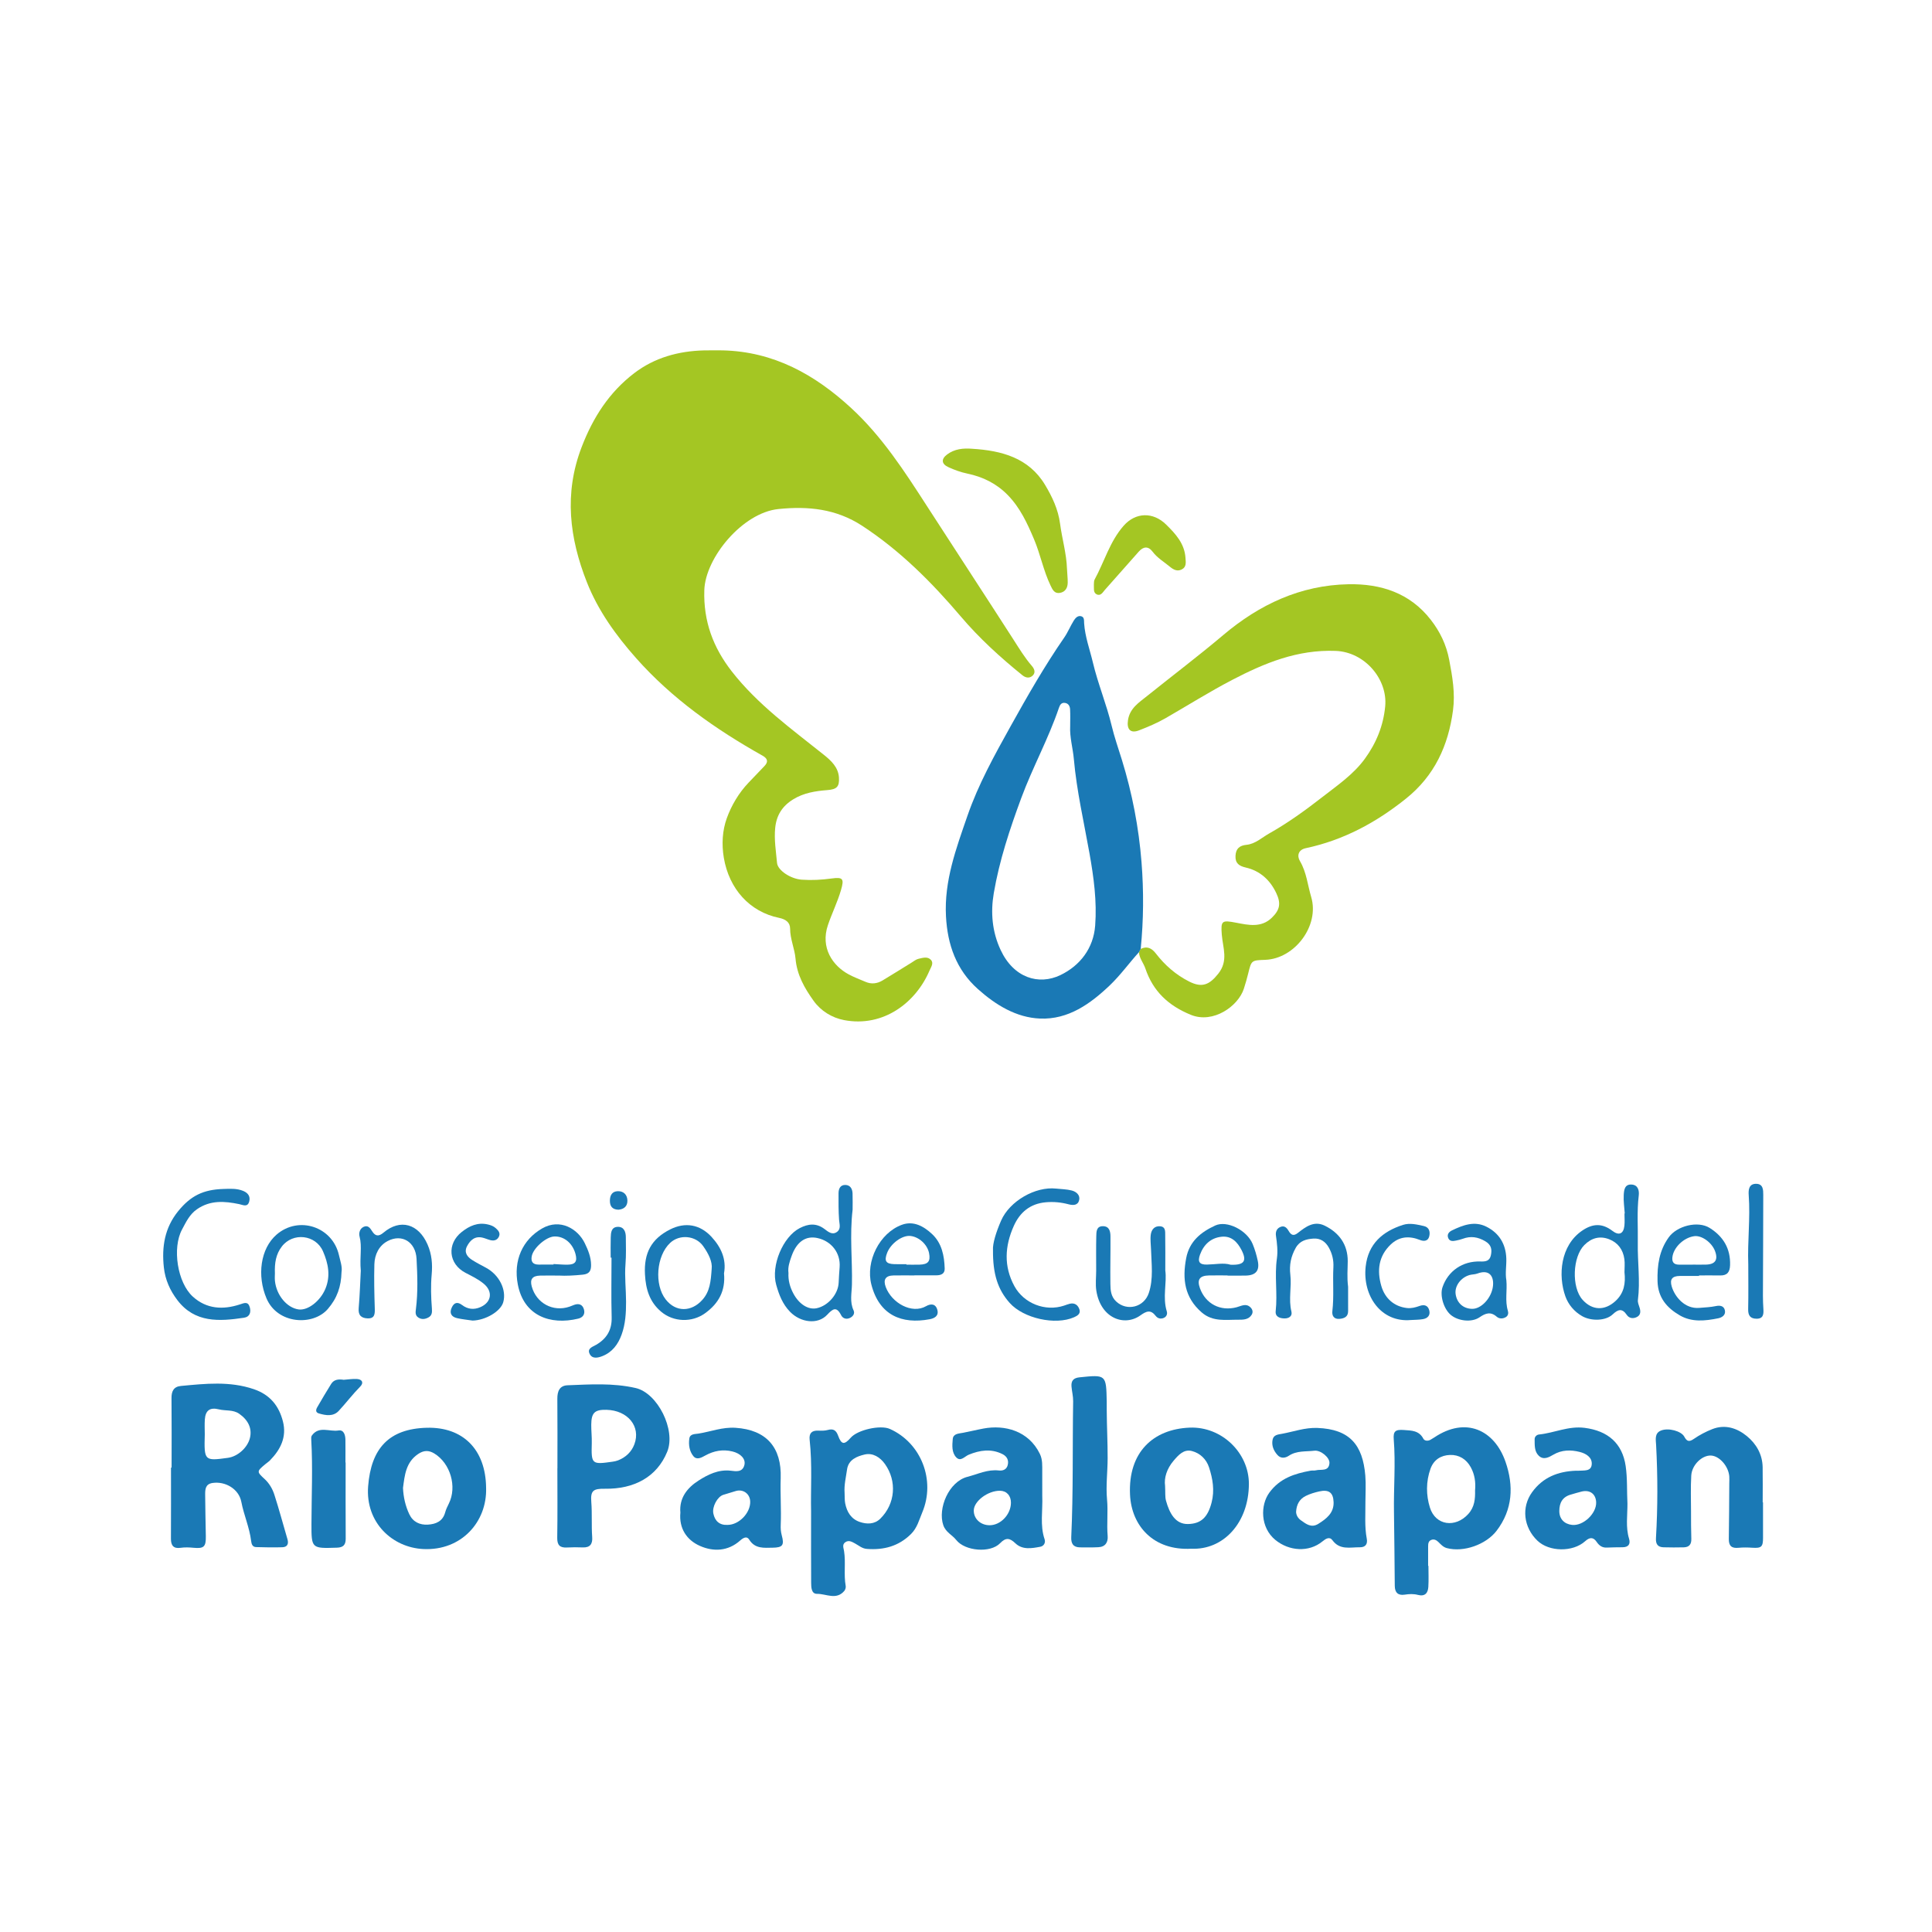<?xml version="1.0" encoding="utf-8"?>
<!-- Generator: Adobe Illustrator 17.0.0, SVG Export Plug-In . SVG Version: 6.00 Build 0)  -->
<!DOCTYPE svg PUBLIC "-//W3C//DTD SVG 1.1//EN" "http://www.w3.org/Graphics/SVG/1.1/DTD/svg11.dtd">
<svg version="1.1" id="Capa_1" xmlns="http://www.w3.org/2000/svg" xmlns:xlink="http://www.w3.org/1999/xlink" x="0px" y="0px"
	 width="400px" height="400px" viewBox="0 0 400 400" enable-background="new 0 0 400 400" xml:space="preserve">
<g>
	<path fill="#A4C623" d="M149.594,72.54c10.572,0.241,19.11,4.992,26.669,11.972c6.357,5.869,10.995,13.047,15.636,20.238
		c5.949,9.218,11.966,18.392,17.897,27.621c1.213,1.887,2.365,3.8,3.841,5.503c0.49,0.566,0.833,1.336,0.197,1.97
		c-0.644,0.643-1.461,0.519-2.149-0.037c-4.585-3.704-8.939-7.671-12.755-12.162c-6.037-7.104-12.549-13.629-20.406-18.773
		c-5.389-3.528-11.18-4.115-17.372-3.48c-7.408,0.759-15.121,10.074-15.331,16.794c-0.202,6.454,1.835,11.872,5.675,16.803
		c5.356,6.88,12.375,11.929,19.1,17.307c1.488,1.19,2.969,2.573,3.1,4.686c0.118,1.906-0.458,2.444-2.382,2.596
		c-2.491,0.197-4.909,0.563-7.117,1.932c-2.246,1.392-3.44,3.289-3.701,5.908c-0.243,2.446,0.165,4.84,0.382,7.247
		c0.137,1.521,2.793,3.3,5.12,3.464c2.058,0.145,4.121,0.036,6.173-0.248c2.393-0.331,2.62,0.077,1.955,2.374
		c-0.722,2.498-1.881,4.818-2.714,7.275c-1.589,4.69,0.98,8.42,4.305,10.207c1.119,0.601,2.323,1.044,3.493,1.547
		c1.211,0.52,2.399,0.372,3.495-0.281c2.03-1.21,4.026-2.478,6.04-3.715c0.46-0.282,0.909-0.658,1.413-0.774
		c0.867-0.201,1.898-0.541,2.587,0.225c0.626,0.696-0.004,1.513-0.298,2.205c-2.79,6.575-9.51,11.827-17.707,10.254
		c-2.488-0.478-4.792-1.881-6.314-4.019c-1.853-2.603-3.426-5.313-3.722-8.71c-0.179-2.055-1.118-4.042-1.12-6.208
		c-0.001-1.322-0.979-1.959-2.257-2.219c-6.172-1.258-10.385-6.068-11.465-12.431c-0.486-2.864-0.29-5.701,0.61-8.198
		c0.956-2.65,2.484-5.253,4.527-7.389c1.09-1.14,2.178-2.281,3.269-3.419c0.864-0.901,0.644-1.571-0.393-2.153
		c-9.728-5.461-18.77-11.825-26.214-20.235c-4.162-4.702-7.836-9.805-10.145-15.652c-3.607-9.133-4.783-18.371-1.104-27.975
		c2.358-6.156,5.718-11.375,10.896-15.332c4.216-3.222,9.172-4.582,14.46-4.711C147.044,72.514,148.319,72.54,149.594,72.54z"/>
	<path fill="#A4C623" d="M236.169,196.467c1.338-0.654,2.29-0.154,3.14,0.944c1.877,2.425,4.116,4.401,6.896,5.805
		c2.653,1.34,4.176,0.701,6.014-1.608c2.153-2.704,0.956-5.365,0.74-8.091c-0.231-2.928,0.021-3.044,2.981-2.476
		c2.532,0.486,5.198,1.093,7.388-1.042c1.678-1.636,1.912-2.971,0.911-5.089c-1.291-2.731-3.356-4.614-6.33-5.298
		c-1.387-0.319-2.188-0.897-2.111-2.422c0.074-1.479,0.817-2.134,2.273-2.279c1.826-0.181,3.162-1.486,4.679-2.339
		c3.916-2.201,7.535-4.828,11.087-7.594c3.116-2.426,6.373-4.637,8.733-7.874c2.364-3.242,3.831-6.818,4.219-10.853
		c0.539-5.622-4.22-11.261-10.251-11.49c-7.899-0.3-14.678,2.493-21.4,5.993c-4.736,2.466-9.245,5.311-13.868,7.965
		c-1.726,0.991-3.588,1.771-5.447,2.495c-1.769,0.688-2.577-0.209-2.283-2.128c0.377-2.459,2.279-3.64,3.955-4.986
		c5.249-4.216,10.622-8.273,15.768-12.622c7.48-6.321,15.991-10.332,25.927-10.517c6.708-0.125,12.724,1.801,17.042,7.363
		c1.907,2.456,3.211,5.135,3.814,8.302c0.664,3.486,1.259,6.89,0.784,10.443c-0.975,7.301-3.81,13.519-9.71,18.254
		c-6.199,4.975-12.976,8.631-20.789,10.288c-1.494,0.317-1.863,1.525-1.193,2.66c1.37,2.319,1.594,4.962,2.332,7.441
		c1.765,5.926-3.393,12.795-9.531,13.012c-2.857,0.101-2.844,0.104-3.512,2.83c-0.26,1.06-0.563,2.112-0.898,3.15
		c-1.163,3.606-6.339,7.303-10.983,5.403c-4.66-1.906-7.821-4.88-9.413-9.606c-0.384-1.141-1.253-2.093-1.326-3.356
		C235.927,196.923,236.048,196.695,236.169,196.467z"/>
	<path fill="#1A79B5" d="M236.169,196.467c-0.121,0.228-0.242,0.455-0.362,0.679c-2.028,2.226-3.781,4.695-5.968,6.791
		c-4.084,3.914-8.677,7.181-14.498,6.946c-4.945-0.199-9.207-2.824-12.896-6.125c-4.465-3.996-6.277-9.177-6.59-15.038
		c-0.393-7.346,2.104-14.041,4.438-20.799c2.266-6.562,5.63-12.608,8.974-18.618c3.463-6.225,7.012-12.431,11.076-18.311
		c0.753-1.089,1.251-2.352,1.956-3.478c0.306-0.489,0.768-1.065,1.444-0.951c0.805,0.136,0.675,0.907,0.714,1.482
		c0.189,2.805,1.173,5.417,1.813,8.113c1.053,4.438,2.819,8.637,3.874,13.046c0.58,2.425,1.407,4.765,2.136,7.129
		c2.134,6.918,3.494,13.992,4.06,21.169C236.811,184.468,236.771,190.484,236.169,196.467z M221.569,150.323
		c0-1.151,0.045-2.305-0.018-3.453c-0.034-0.615-0.295-1.208-1.021-1.334c-0.769-0.133-1.077,0.387-1.286,1.003
		c-2.177,6.417-5.468,12.363-7.816,18.723c-2.376,6.435-4.527,12.91-5.677,19.667c-0.68,3.995-0.342,7.971,1.412,11.736
		c2.702,5.801,7.894,7.377,12.387,5.216c4.055-1.951,6.839-5.539,7.195-10.25c0.379-5.016-0.289-9.959-1.179-14.963
		c-1.152-6.476-2.65-12.915-3.235-19.504C222.129,154.888,221.444,152.65,221.569,150.323z"/>
	<path fill="#1A79B5" d="M35.527,303.854c0-4.791,0.031-9.582-0.019-14.373c-0.015-1.441,0.449-2.393,1.949-2.534
		c5.064-0.474,10.105-1.038,15.111,0.674c3.348,1.145,5.195,3.453,6.014,6.693c0.81,3.203-0.49,5.806-2.695,8.049
		c-0.295,0.3-0.661,0.531-0.986,0.803c-1.77,1.488-1.765,1.526-0.089,3.078c0.956,0.885,1.606,2.021,1.991,3.212
		c0.987,3.052,1.808,6.157,2.716,9.235c0.292,0.99-0.064,1.615-1.053,1.649c-1.813,0.064-3.631,0.019-5.445-0.03
		c-0.772-0.021-0.951-0.641-1.028-1.278c-0.338-2.783-1.506-5.354-2.033-8.102c-0.508-2.651-3.301-4.295-5.964-3.895
		c-1.507,0.226-1.525,1.373-1.518,2.475c0.017,2.85,0.088,5.699,0.137,8.549c0.038,2.177-0.389,2.601-2.547,2.393
		c-0.912-0.088-1.807-0.12-2.717,0.01c-1.431,0.204-1.968-0.499-1.96-1.883c0.028-4.907,0.011-9.815,0.011-14.723
		C35.444,303.854,35.485,303.854,35.527,303.854z M42.396,296.971c-0.148,5.478-0.094,5.534,4.793,4.858
		c2.059-0.285,4.093-2.134,4.565-4.151c0.453-1.933-0.35-3.657-2.222-4.968c-1.29-0.903-2.816-0.567-4.21-0.916
		c-1.849-0.464-2.779,0.204-2.913,2.09C42.337,294.908,42.396,295.942,42.396,296.971z"/>
	<path fill="#1A79B5" d="M167.926,312.889c-0.107-4.406,0.268-9.616-0.298-14.811c-0.144-1.32,0.415-1.929,1.755-1.882
		c0.662,0.023,1.358,0.043,1.984-0.131c1.192-0.332,1.754,0.067,2.171,1.213c0.672,1.845,1.282,1.891,2.599,0.384
		c1.431-1.638,6.14-2.691,8.105-1.813c6.5,2.905,9.493,10.653,6.703,17.284c-0.654,1.554-1.046,3.199-2.325,4.465
		c-2.567,2.542-5.648,3.355-9.148,3.088c-0.989-0.075-1.652-0.697-2.439-1.124c-0.643-0.349-1.318-0.762-2.031-0.253
		c-0.681,0.487-0.354,1.159-0.249,1.823c0.378,2.396-0.094,4.837,0.341,7.24c0.057,0.317-0.084,0.769-0.297,1.02
		c-1.658,1.947-3.762,0.572-5.639,0.597c-1.179,0.015-1.213-1.35-1.219-2.306C167.91,323.017,167.926,318.351,167.926,312.889z
		 M174.864,309.105c0.037,0.727-0.012,1.471,0.129,2.176c0.351,1.755,1.222,3.204,2.989,3.813c1.495,0.515,3.08,0.508,4.272-0.663
		c3.109-3.055,3.495-7.752,0.972-11.314c-1.004-1.418-2.528-2.371-4.2-1.978c-1.573,0.37-3.36,1.044-3.651,3.091
		C175.147,305.847,174.739,307.45,174.864,309.105z"/>
	<path fill="#1A79B5" d="M295.742,324.189c0,1.454,0.069,2.913-0.02,4.362c-0.079,1.291-0.713,2.034-2.172,1.654
		c-0.89-0.232-1.806-0.192-2.711-0.049c-1.42,0.224-2.05-0.466-2.066-1.811c-0.06-5.089-0.078-10.178-0.165-15.266
		c-0.086-5.02,0.36-10.041-0.047-15.061c-0.138-1.706,0.345-2.079,2.092-1.95c1.585,0.118,3.138,0.084,4.037,1.8
		c0.241,0.46,0.931,0.532,1.484,0.217c0.263-0.15,0.523-0.304,0.774-0.473c6.515-4.379,12.462-1.558,14.753,5.037
		c1.705,4.908,1.538,9.87-1.861,14.3c-2.172,2.83-6.801,4.497-10.285,3.571c-0.759-0.202-1.225-0.747-1.741-1.254
		c-0.413-0.404-0.895-0.666-1.475-0.445c-0.62,0.237-0.656,0.811-0.659,1.369c-0.005,1.333-0.002,2.666-0.002,3.999
		C295.7,324.189,295.721,324.189,295.742,324.189z M305.397,308.584c0.158-1.712-0.077-3.314-0.883-4.795
		c-0.923-1.696-2.448-2.62-4.304-2.557c-1.845,0.063-3.36,0.96-4.042,2.862c-0.957,2.665-0.918,5.472-0.121,8.03
		c1.166,3.745,5.3,4.263,7.948,1.328C305.303,312.003,305.438,310.32,305.397,308.584z"/>
	<path fill="#1A79B5" d="M115.409,303.988c0-4.793,0.03-9.587-0.017-14.38c-0.015-1.56,0.462-2.741,2.128-2.803
		c4.696-0.177,9.337-0.506,14.073,0.567c4.562,1.034,8.377,8.683,6.554,13.178c-2.123,5.235-6.857,7.768-12.885,7.679
		c-2.433-0.036-3.028,0.374-2.839,2.76c0.192,2.419,0.009,4.834,0.183,7.244c0.103,1.422-0.418,2.204-1.954,2.144
		c-1.09-0.043-2.187-0.044-3.276,0.016c-1.476,0.082-2.031-0.504-2.006-2.029c0.078-4.791,0.029-9.584,0.029-14.376
		C115.402,303.988,115.405,303.988,115.409,303.988z M125.561,291.886c-2.428-0.058-3.129,0.602-3.149,3.075
		c-0.01,1.272,0.144,2.547,0.109,3.818c-0.119,4.382-0.031,4.478,4.366,3.839c0.358-0.052,0.721-0.13,1.057-0.26
		c1.607-0.622,2.802-1.751,3.396-3.335C132.719,295.34,129.967,291.991,125.561,291.886z"/>
	<path fill="#1A79B5" d="M365.014,311.042c0,2.426-0.01,4.853,0.003,7.279c0.011,1.934-0.327,2.245-2.203,2.122
		c-0.964-0.063-1.943-0.083-2.902,0.013c-1.426,0.142-2.002-0.423-1.978-1.847c0.065-3.821,0.069-7.643,0.096-11.465
		c0.004-0.485,0.036-0.973,0.001-1.455c-0.155-2.109-2.022-4.241-3.774-4.333c-1.843-0.096-3.971,1.914-4.101,4.151
		c-0.145,2.478-0.053,4.97-0.048,7.456c0.003,1.878,0,3.757,0.061,5.633c0.037,1.136-0.444,1.738-1.565,1.762
		c-1.394,0.03-2.791,0.035-4.185-0.007c-1.208-0.036-1.642-0.663-1.569-1.908c0.377-6.416,0.372-12.835,0.03-19.255
		c-0.059-1.1-0.37-2.453,1-3.005c1.557-0.628,4.216,0.111,4.827,1.252c0.517,0.966,0.971,1.173,1.967,0.485
		c1.186-0.82,2.497-1.511,3.841-2.038c2.644-1.038,5.121-0.215,7.147,1.441c1.946,1.591,3.228,3.777,3.274,6.438
		c0.042,2.426,0.009,4.853,0.009,7.28C364.967,311.042,364.99,311.042,365.014,311.042z"/>
	<path fill="#1A79B5" d="M246.653,320.645c-7.836,0.431-12.396-4.725-12.694-11.193c-0.407-8.814,4.826-13.573,12.35-13.876
		c6.646-0.268,12.298,5.243,12.26,11.7C258.521,315.321,253.264,320.943,246.653,320.645z M241.217,307.626
		c0.074,1.389-0.03,2.276,0.19,3.074c0.749,2.708,1.999,4.889,4.561,4.833c2.64-0.058,4.063-1.32,4.875-4.429
		c0.661-2.53,0.244-4.945-0.528-7.31c-0.551-1.689-1.858-2.941-3.552-3.376c-1.678-0.431-2.784,0.835-3.786,2.012
		C241.563,304.091,240.986,306.002,241.217,307.626z"/>
	<path fill="#1A79B5" d="M100.644,308.085c0.199,6.978-5.089,12.999-12.989,12.629c-6.392-0.299-12.027-5.452-11.437-13.002
		c0.607-7.762,4.235-11.92,12.189-12.11C95.792,295.426,100.576,300.039,100.644,308.085z M83.436,308.058
		c0.088,1.905,0.495,3.728,1.3,5.437c0.756,1.607,2.169,2.265,3.864,2.161c1.654-0.101,3.067-0.681,3.567-2.527
		c0.172-0.636,0.47-1.244,0.765-1.838c1.73-3.484,0.319-8.331-3.01-10.361c-1.16-0.708-2.192-0.68-3.358,0.11
		C84.027,302.758,83.787,305.411,83.436,308.058z"/>
	<path fill="#1A79B5" d="M336.947,311.334c0.009,2.412-0.393,4.836,0.329,7.226c0.331,1.096-0.087,1.772-1.327,1.782
		c-1.092,0.009-2.185,0.015-3.275,0.069c-0.965,0.048-1.585-0.417-2.1-1.175c-0.719-1.058-1.466-0.97-2.396-0.136
		c-2.555,2.29-7.436,2.201-9.855-0.104c-2.916-2.78-3.357-6.952-1.125-10.044c2.246-3.112,5.393-4.315,9.078-4.456
		c0.182-0.007,0.365,0.019,0.546,0.002c1.105-0.1,2.643,0.212,2.733-1.365c0.082-1.435-1.22-2.206-2.489-2.524
		c-1.853-0.464-3.713-0.456-5.461,0.57c-0.946,0.555-2.041,1.153-3.018,0.218c-0.936-0.896-0.842-2.214-0.856-3.414
		c-0.006-0.537,0.419-0.938,0.924-0.989c3.16-0.318,6.059-1.807,9.445-1.371c4.779,0.615,7.791,3.173,8.48,7.915
		C336.957,306.137,336.805,308.737,336.947,311.334z M322.838,312.84c-0.005,1.603,0.996,2.694,2.638,2.875
		c2.322,0.256,5.109-2.384,4.989-4.725c-0.086-1.687-1.29-2.584-2.978-2.187c-0.763,0.179-1.509,0.427-2.265,0.635
		C323.491,309.918,322.843,311.153,322.838,312.84z"/>
	<path fill="#1A79B5" d="M282.696,310.96c0.023,2.54-0.2,5.089,0.279,7.614c0.215,1.133-0.287,1.788-1.445,1.774
		c-1.993-0.025-4.134,0.635-5.665-1.461c-0.595-0.815-1.388-0.311-2.052,0.236c-2.834,2.33-6.927,2.03-9.768-0.3
		c-3.132-2.57-3.13-7.21-1.233-9.799c2.18-2.975,5.219-3.927,8.539-4.536c0.355-0.065,0.741,0.016,1.086-0.072
		c1.061-0.273,2.68,0.32,2.812-1.5c0.082-1.134-1.802-2.72-3.116-2.562c-1.776,0.214-3.657-0.042-5.286,1.04
		c-0.759,0.504-1.663,0.61-2.337-0.126c-0.799-0.873-1.272-1.954-1.038-3.168c0.201-1.046,1.116-1.095,1.976-1.253
		c2.421-0.445,4.722-1.303,7.292-1.207c6.696,0.25,9.404,3.494,9.933,9.863C282.823,307.311,282.696,309.141,282.696,310.96z
		 M268.341,313.034c0.03,0.661,0.375,1.287,0.997,1.728c1.088,0.772,2.164,1.637,3.611,0.731c1.688-1.058,3.234-2.253,3.157-4.489
		c-0.069-2.012-1.002-2.67-3.006-2.215c-0.935,0.212-1.877,0.498-2.735,0.916C269.071,310.337,268.422,311.472,268.341,313.034z"/>
	<path fill="#1A79B5" d="M140.865,313.177c-0.275-3.078,1.473-5.18,3.752-6.636c1.939-1.239,4.109-2.339,6.653-2.048
		c1.072,0.123,2.445,0.393,2.845-1.165c0.326-1.27-0.776-2.404-2.472-2.818c-1.998-0.487-3.84-0.14-5.615,0.834
		c-0.799,0.438-1.763,1.015-2.483,0.123c-0.814-1.009-1.011-2.349-0.83-3.622c0.143-1.005,1.142-0.915,1.901-1.035
		c2.549-0.405,4.942-1.378,7.666-1.2c6.41,0.419,9.575,4.07,9.352,10.458c-0.112,3.217,0.145,6.417,0.007,9.624
		c-0.031,0.726,0.012,1.439,0.208,2.16c0.56,2.062,0.205,2.557-1.89,2.583c-1.796,0.022-3.649,0.267-4.851-1.683
		c-0.494-0.802-1.261-0.341-1.861,0.194c-2.519,2.246-5.546,2.351-8.333,1.119C142.167,318.852,140.557,316.432,140.865,313.177z
		 M150.652,315.712c2.342-0.002,4.73-2.468,4.67-4.823c-0.041-1.609-1.444-2.642-2.983-2.188c-0.87,0.257-1.74,0.516-2.604,0.793
		c-1.19,0.381-2.341,2.458-2.041,3.877C148.02,314.916,148.973,315.808,150.652,315.712z"/>
	<path fill="#1A79B5" d="M215.788,309.659c0.134,3.128-0.507,6.114,0.484,9.027c0.249,0.731-0.171,1.421-0.894,1.555
		c-1.781,0.328-3.685,0.685-5.16-0.723c-1.163-1.11-1.967-1.243-3.16-0.008c-2.018,2.089-7.26,1.637-9.077-0.668
		c-0.839-1.064-2.17-1.583-2.682-3.067c-1.185-3.432,1.111-9.017,5.011-10.019c2.155-0.554,4.158-1.575,6.482-1.308
		c0.833,0.096,1.609-0.183,1.845-1.115c0.258-1.017-0.162-1.81-1.075-2.269c-2.343-1.179-4.68-0.832-6.996,0.119
		c-0.841,0.345-1.671,1.502-2.579,0.557c-0.967-1.007-0.849-2.504-0.732-3.799c0.103-1.139,1.236-1.126,2.132-1.296
		c1.427-0.27,2.839-0.625,4.267-0.888c4.314-0.797,9.285,0.422,11.635,5.248c0.594,1.22,0.486,2.476,0.497,3.74
		C215.799,306.441,215.788,308.14,215.788,309.659z M204.888,315.784c2.28,0.005,4.403-2.231,4.417-4.655
		c0.009-1.476-0.897-2.469-2.266-2.485c-2.495-0.029-5.396,2.145-5.428,4.068C201.583,314.445,203.007,315.78,204.888,315.784z"/>
	<path fill="#1A79B5" d="M229.138,292.018c0.016,3.311,0.199,6.625,0.187,9.925c-0.01,2.83-0.386,5.697-0.124,8.512
		c0.235,2.522-0.086,5.021,0.127,7.527c0.111,1.306-0.454,2.276-1.912,2.351c-1.269,0.065-2.544,0.046-3.816,0.033
		c-1.404-0.015-1.871-0.793-1.809-2.132c0.434-9.368,0.241-18.746,0.393-28.118c0.016-1.018-0.258-2.038-0.343-3.062
		c-0.096-1.162,0.4-1.765,1.642-1.892c5.533-0.568,5.543-0.581,5.654,5.038C229.149,290.805,229.138,291.412,229.138,292.018z"/>
	<path fill="#A4C623" d="M201.295,92.913c6.064,0.376,11.696,1.853,15.073,7.475c1.465,2.438,2.716,5.055,3.108,8.043
		c0.408,3.105,1.325,6.142,1.43,9.305c0.032,0.968,0.166,1.935,0.154,2.902c-0.013,1.066-0.49,1.917-1.615,2.113
		c-1.148,0.199-1.538-0.689-1.946-1.54c-1.472-3.068-2.091-6.437-3.411-9.56c-1.397-3.302-2.876-6.527-5.439-9.152
		c-2.331-2.389-5.155-3.776-8.359-4.443c-1.382-0.288-2.684-0.76-3.948-1.342c-1.421-0.654-1.519-1.661-0.275-2.604
		C197.616,92.938,199.406,92.763,201.295,92.913z"/>
	<path fill="#1A79B5" d="M71.56,302.792c0,5.253-0.02,10.506,0.014,15.759c0.009,1.306-0.505,1.838-1.819,1.88
		c-5.233,0.169-5.283,0.194-5.27-4.938c0.014-5.793,0.287-11.587-0.041-17.38c-0.017-0.296-0.039-0.67,0.114-0.886
		c1.474-2.079,3.671-0.75,5.516-1.061c1.104-0.186,1.425,0.926,1.44,1.904c0.025,1.573,0.007,3.148,0.007,4.722
		C71.535,302.792,71.548,302.792,71.56,302.792z"/>
	<path fill="#1A79B5" d="M176.523,250.454c-0.633,5.343-0.025,10.414-0.139,15.489c-0.04,1.788-0.491,3.596,0.344,5.366
		c0.316,0.671-0.149,1.304-0.848,1.593c-0.725,0.299-1.405,0.04-1.728-0.598c-0.961-1.897-1.73-1.343-2.898-0.09
		c-1.946,2.088-5.504,1.62-7.683-0.621c-1.556-1.601-2.287-3.534-2.864-5.58c-1.121-3.976,1.386-9.953,4.875-11.748
		c1.748-0.9,3.404-1.094,5.107,0.177c0.731,0.546,1.617,1.351,2.619,0.598c0.858-0.645,0.475-1.617,0.411-2.529
		c-0.127-1.811-0.112-3.634-0.108-5.451c0.002-0.933,0.354-1.762,1.433-1.728c1.021,0.032,1.435,0.828,1.469,1.761
		C176.557,248.3,176.523,249.512,176.523,250.454z M163.244,263.553c-0.08,1.542,0.305,2.914,1.001,4.23
		c1.169,2.209,3.066,3.441,4.837,3.071c2.364-0.494,4.448-2.917,4.551-5.265c0.047-1.085,0.122-2.17,0.204-3.253
		c0.218-2.893-1.676-5.379-4.589-6.012c-2.446-0.531-4.305,0.768-5.364,3.742C163.475,261.211,163.087,262.357,163.244,263.553z"/>
	<path fill="#1A79B5" d="M336.389,251.236c-0.084-1.269-0.285-2.544-0.213-3.804c0.056-0.978,0.157-2.271,1.616-2.187
		c1.361,0.077,1.617,1.245,1.491,2.292c-0.394,3.272-0.137,6.545-0.194,9.816c-0.068,3.933,0.525,7.864,0.021,11.803
		c-0.065,0.504,0.186,1.063,0.347,1.579c0.239,0.767,0.246,1.504-0.52,1.917c-0.763,0.411-1.628,0.328-2.129-0.417
		c-0.986-1.466-1.855-1.11-2.931-0.097c-1.426,1.342-4.418,1.434-6.315,0.353c-1.664-0.948-2.873-2.428-3.469-4.102
		c-1.533-4.304-1.06-10.514,3.49-13.608c2.231-1.517,4.172-1.532,6.266,0.069c1.322,1.011,2.278,0.622,2.464-1.063
		c0.093-0.839,0.016-1.696,0.016-2.546C336.35,251.239,336.369,251.238,336.389,251.236z M336.331,263.408
		c0-0.907,0.1-1.828-0.021-2.719c-0.263-1.941-1.326-3.409-3.148-4.115c-1.918-0.743-3.644-0.3-5.141,1.2
		c-2.439,2.445-2.688,8.729-0.38,11.317c2.019,2.264,4.615,2.305,6.825,0.276C336.277,267.706,336.578,265.659,336.331,263.408z"/>
	<path fill="#1A79B5" d="M74.699,263.084c-0.261-2.846,0.307-4.962-0.256-7.082c-0.183-0.69,0.032-1.648,0.881-2.014
		c0.863-0.371,1.311,0.26,1.721,0.92c0.646,1.039,1.335,1.157,2.354,0.297c3.494-2.95,7.258-1.819,9.121,2.455
		c0.892,2.046,1.043,4.101,0.856,6.195c-0.212,2.368-0.14,4.715,0.044,7.065c0.063,0.804,0.02,1.457-0.746,1.859
		c-0.682,0.357-1.388,0.455-2.072-0.003c-0.674-0.451-0.574-1.09-0.487-1.789c0.432-3.443,0.309-6.913,0.128-10.354
		c-0.185-3.511-3.026-5.236-5.969-3.697c-1.806,0.945-2.71,2.791-2.765,4.827c-0.082,3.029-0.015,6.064,0.083,9.094
		c0.038,1.168,0.01,2.154-1.481,2.099c-1.277-0.048-1.973-0.612-1.85-2.085C74.499,268.038,74.588,265.19,74.699,263.084z"/>
	<path fill="#A4C623" d="M226.477,121.002c0.038-0.292-0.015-0.706,0.147-1.003c2.019-3.705,3.157-7.896,6.006-11.138
		c2.487-2.829,6.11-2.912,8.814-0.248c1.952,1.923,3.803,3.925,3.998,6.884c0.061,0.916,0.24,1.894-0.776,2.402
		c-0.935,0.467-1.717,0.05-2.475-0.58c-1.206-1.002-2.579-1.798-3.547-3.084c-0.919-1.22-1.927-1.092-2.875-0.027
		c-2.335,2.62-4.64,5.266-6.981,7.882c-0.458,0.512-0.88,1.383-1.739,0.96C226.284,122.673,226.531,121.78,226.477,121.002z"/>
	<path fill="#1A79B5" d="M311.877,265.085c0.202,2.099-0.32,4.234,0.318,6.32c0.142,0.465,0.051,1.004-0.43,1.292
		c-0.629,0.377-1.366,0.366-1.885-0.086c-1.273-1.11-2.317-0.727-3.56,0.123c-1.639,1.12-4.45,0.778-5.966-0.509
		c-1.456-1.237-2.281-4.015-1.699-5.724c1.145-3.362,4.164-5.444,7.815-5.325c1.059,0.034,1.941-0.04,2.206-1.309
		c0.259-1.236,0.048-2.16-1.163-2.876c-1.525-0.902-3.023-1.131-4.675-0.511c-0.451,0.169-0.93,0.274-1.404,0.371
		c-0.612,0.125-1.277,0.195-1.581-0.5c-0.335-0.767,0.127-1.305,0.772-1.615c2.279-1.097,4.654-2.001,7.121-0.761
		c2.641,1.327,4.017,3.588,4.119,6.574C311.918,262.059,311.608,263.572,311.877,265.085z M304.802,270.982
		c1.74,0.022,3.676-1.906,4.197-4.126c0.473-2.017-0.201-4.288-3.159-3.172c-0.499,0.188-1.08,0.149-1.598,0.301
		c-1.826,0.536-3.091,2.286-2.873,3.916C301.618,269.76,302.954,270.959,304.802,270.982z"/>
	<path fill="#1A79B5" d="M279.11,266.413c0,1.403-0.007,3.219,0.003,5.035c0.007,1.227-0.859,1.532-1.802,1.61
		c-1.088,0.089-1.578-0.604-1.46-1.606c0.356-3.024,0.054-6.058,0.213-9.082c0.076-1.444-0.228-2.76-0.914-4.016
		c-0.705-1.29-1.773-2.028-3.243-1.918c-1.465,0.11-2.816,0.441-3.655,1.945c-0.985,1.766-1.342,3.511-1.101,5.559
		c0.295,2.503-0.405,5.056,0.221,7.595c0.236,0.956-0.503,1.441-1.43,1.431c-0.998-0.011-1.953-0.348-1.823-1.527
		c0.401-3.62-0.264-7.254,0.249-10.87c0.222-1.563,0.033-3.138-0.192-4.701c-0.111-0.77,0.098-1.484,0.877-1.825
		c0.854-0.374,1.34,0.12,1.753,0.819c0.455,0.77,0.957,1.148,1.882,0.42c1.623-1.277,3.369-2.607,5.587-1.517
		c3.005,1.476,4.76,3.91,4.76,7.337C279.034,262.734,278.85,264.367,279.11,266.413z"/>
	<path fill="#1A79B5" d="M189.319,264.063c-1.452,0-2.905-0.023-4.357,0.006c-1.619,0.032-2.149,0.869-1.579,2.392
		c1.243,3.32,5.416,5.653,8.354,3.968c0.95-0.545,1.96-0.551,2.323,0.741c0.36,1.281-0.592,1.779-1.59,1.965
		c-5.769,1.079-10.415-0.821-12.059-7.161c-1.251-4.825,1.683-10.69,6.299-12.391c2.423-0.893,4.546,0.304,6.267,1.914
		c2.021,1.891,2.529,4.483,2.611,7.14c0.034,1.101-0.779,1.401-1.728,1.405c-1.513,0.007-3.027,0.002-4.541,0.002
		C189.319,264.05,189.319,264.056,189.319,264.063z M187.666,261.734c0,0.034,0,0.068,0,0.102c0.905,0,1.811,0.019,2.715-0.004
		c1.778-0.046,2.304-0.692,1.973-2.378c-0.352-1.79-2.074-3.375-3.87-3.563c-1.703-0.178-4.071,1.552-4.823,3.524
		c-0.628,1.647-0.252,2.254,1.47,2.313C185.975,261.758,186.821,261.734,187.666,261.734z"/>
	<path fill="#1A79B5" d="M254.129,264.062c-1.272,0-2.545-0.02-3.816,0.005c-1.955,0.037-2.528,0.87-1.869,2.668
		c1.184,3.23,4.224,4.798,7.575,3.92c0.963-0.252,1.948-0.903,2.89,0.031c0.429,0.426,0.56,0.987,0.248,1.503
		c-0.627,1.038-1.748,1.054-2.752,1.045c-2.618-0.024-5.289,0.498-7.61-1.517c-3.565-3.096-4.028-6.907-3.21-11.222
		c0.665-3.508,3.067-5.406,6.013-6.767c2.435-1.125,6.576,0.974,7.754,3.837c0.459,1.115,0.806,2.294,1.055,3.475
		c0.425,2.017-0.397,3.001-2.461,3.054c-1.272,0.033-2.545,0.006-3.817,0.006C254.129,264.087,254.129,264.074,254.129,264.062z
		 M254.78,261.848c2.849,0.117,3.419-0.792,2.266-3.038c-0.864-1.683-2.1-2.954-4.087-2.761c-2.233,0.217-3.731,1.594-4.508,3.709
		c-0.534,1.452-0.142,2.089,1.42,2.061C251.615,261.788,253.358,261.399,254.78,261.848z"/>
	<path fill="#1A79B5" d="M205.588,258.834c-0.104-1.346,0.651-3.767,1.681-6.124c1.763-4.032,7.071-7.105,11.413-6.623
		c1.081,0.12,2.193,0.123,3.233,0.398c0.901,0.238,1.747,0.93,1.517,1.967c-0.251,1.133-1.25,1.136-2.221,0.879
		c-1.535-0.405-3.08-0.555-4.679-0.414c-3.247,0.286-5.376,2.077-6.645,4.917c-1.849,4.137-2.11,8.322,0.127,12.436
		c1.964,3.611,6.411,5.338,10.297,4.041c0.402-0.134,0.798-0.3,1.21-0.393c1.022-0.231,1.684,0.321,1.967,1.19
		c0.287,0.881-0.417,1.31-1.11,1.614c-3.89,1.71-10.471,0.235-13.329-2.961C206.587,267.008,205.543,263.765,205.588,258.834z"/>
	<path fill="#1A79B5" d="M46.244,246.162c1.395-0.042,2.798-0.146,4.13,0.414c0.951,0.4,1.496,1.101,1.232,2.148
		c-0.33,1.305-1.295,0.742-2.078,0.579c-3.032-0.628-5.975-0.858-8.74,1.054c-1.548,1.071-2.269,2.659-3.095,4.192
		c-2.069,3.838-0.976,11.011,2.247,13.92c2.831,2.556,6.219,2.744,9.71,1.603c0.89-0.291,1.68-0.673,2.045,0.512
		c0.325,1.055,0.052,2.056-1.177,2.24c-5.106,0.763-10.167,1.11-13.791-3.641c-1.513-1.983-2.523-4.206-2.802-6.777
		c-0.465-4.279,0.179-8.208,2.956-11.636C39.463,247.581,42.076,246.287,46.244,246.162z"/>
	<path fill="#1A79B5" d="M115.797,264.095c-1.725,0-2.877-0.03-4.027,0.007c-1.557,0.051-2.079,0.77-1.681,2.234
		c0.946,3.478,4.402,5.344,7.796,4.204c0.344-0.116,0.675-0.272,1.018-0.392c0.975-0.341,1.711-0.05,1.996,0.949
		c0.286,1-0.233,1.685-1.184,1.914c-5.806,1.403-11.248-0.592-12.502-7.045c-0.977-5.026,0.992-9.322,5.054-11.644
		c3.714-2.122,7.363,0.105,8.8,3.059c0.686,1.411,1.292,2.872,1.308,4.504c0.012,1.206-0.336,1.879-1.715,2.021
		C118.844,264.091,117.041,264.176,115.797,264.095z M114.602,261.818c0.001-0.038,0.001-0.076,0.002-0.114
		c0.967,0.048,1.934,0.146,2.9,0.133c1.607-0.021,2.059-0.656,1.651-2.196c-0.597-2.252-2.372-3.722-4.399-3.642
		c-1.689,0.067-4.325,2.369-4.66,4.071c-0.226,1.149,0.23,1.747,1.419,1.748C112.543,261.819,113.573,261.818,114.602,261.818z"/>
	<path fill="#1A79B5" d="M351.768,264.171c-1.333,0-2.666-0.01-3.999,0.003c-1.566,0.015-2.096,0.699-1.657,2.184
		c0.61,2.064,2.675,4.694,5.717,4.425c1.147-0.102,2.295-0.134,3.427-0.375c0.86-0.183,1.682-0.053,1.871,0.92
		c0.188,0.966-0.646,1.458-1.382,1.608c-2.699,0.548-5.464,0.853-7.969-0.605c-2.667-1.553-4.517-3.666-4.601-7.069
		c-0.081-3.296,0.335-6.329,2.32-9.091c1.709-2.378,6.034-3.479,8.481-1.937c2.826,1.781,4.329,4.281,4.215,7.708
		c-0.047,1.421-0.583,2.155-2.058,2.127c-1.454-0.028-2.91-0.006-4.365-0.006C351.768,264.098,351.768,264.134,351.768,264.171z
		 M350.469,261.833c0-0.002,0-0.004,0-0.006c0.906,0,1.813,0.017,2.718-0.003c1.953-0.044,2.582-1.005,1.876-2.842
		c-0.685-1.782-2.777-3.26-4.307-3.043c-2.205,0.314-4.3,2.37-4.511,4.394c-0.104,1.004,0.345,1.484,1.323,1.497
		C348.536,261.843,349.503,261.833,350.469,261.833z"/>
	<path fill="#1A79B5" d="M70.71,263.36c-0.081,3.041-0.913,5.418-2.838,7.651c-3.05,3.539-10.417,3.189-12.7-2.205
		c-1.981-4.68-1.269-10.281,2.085-13.19c4.565-3.959,11.565-1.669,12.915,4.229C70.455,261.079,70.9,262.293,70.71,263.36z
		 M56.917,263.661c0,0.346-0.055,0.958,0.009,1.557c0.317,2.963,2.482,5.546,4.895,5.886c1.891,0.267,4.482-1.701,5.551-4.28
		c1.101-2.655,0.597-5.234-0.499-7.754c-1.505-3.461-6.242-3.984-8.53-0.989C57.123,259.678,56.832,261.481,56.917,263.661z"/>
	<path fill="#1A79B5" d="M241.261,263.028c0.362,2.559-0.597,5.544,0.31,8.478c0.167,0.54-0.045,1.112-0.641,1.361
		c-0.63,0.263-1.246,0.104-1.645-0.414c-1.046-1.357-1.906-1.025-3.179-0.117c-3.319,2.368-8.216,0.627-9.121-5.105
		c-0.215-1.36-0.033-2.783-0.033-4.177c0-2.363-0.036-4.726,0.021-7.088c0.023-0.94-0.003-2.123,1.413-2.097
		c1.301,0.025,1.514,1.1,1.523,2.086c0.03,3.273-0.064,6.547-0.016,9.819c0.019,1.312,0.082,2.641,1.201,3.684
		c2.232,2.08,5.772,1.203,6.755-1.757c0.983-2.959,0.548-6,0.46-9.018c-0.03-1.027-0.189-2.072-0.053-3.077
		c0.14-1.028,0.78-1.836,1.977-1.714c1.119,0.114,0.997,1.094,1.012,1.838C241.289,258.035,241.261,260.34,241.261,263.028z"/>
	<path fill="#1A79B5" d="M149.899,263.637c0.338,3.592-1.099,6.234-3.954,8.279c-2.706,1.939-6.5,1.816-9.054-0.333
		c-2.428-2.043-3.192-4.7-3.356-7.722c-0.242-4.442,1.321-7.355,5.191-9.313c3.127-1.582,6.196-1.06,8.585,1.531
		C149.287,258.223,150.43,260.69,149.899,263.637z M147.344,262.72c0.185-1.494-0.652-3.153-1.755-4.719
		c-1.549-2.199-4.875-2.52-6.844-0.672c-2.852,2.677-3.319,8.638-0.917,11.706c2.095,2.676,5.322,2.615,7.584,0.09
		C146.98,267.374,147.16,265.349,147.344,262.72z"/>
	<path fill="#1A79B5" d="M97.84,273.412c-1.077-0.163-2.169-0.262-3.226-0.507c-1.172-0.272-1.614-1.05-1.084-2.192
		c0.487-1.049,1.178-1.246,2.165-0.505c1.151,0.865,2.43,1.008,3.783,0.414c2.315-1.017,2.604-3.254,0.655-4.856
		c-1.141-0.937-2.445-1.563-3.738-2.232c-3.563-1.846-3.93-6.012-0.782-8.483c1.593-1.251,3.299-2.024,5.389-1.542
		c0.606,0.14,1.163,0.347,1.628,0.759c0.572,0.506,1.066,1.078,0.601,1.886c-0.389,0.675-1.054,0.775-1.755,0.591
		c-0.527-0.139-1.03-0.373-1.559-0.5c-1.594-0.384-2.566,0.522-3.221,1.767c-0.676,1.284,0.036,2.215,1.101,2.884
		c0.923,0.58,1.899,1.076,2.858,1.597c2.719,1.479,4.255,4.568,3.535,7.121C103.653,271.515,100.503,273.36,97.84,273.412z"/>
	<path fill="#1A79B5" d="M292.094,273.297c-6.168,0.552-10.019-5.027-9.345-11.08c0.522-4.69,3.503-7.269,7.736-8.62
		c1.41-0.45,2.898-0.071,4.31,0.242c1.103,0.245,1.349,1.183,1.112,2.145c-0.256,1.037-1.163,1.043-1.919,0.739
		c-2.243-0.9-4.319-0.728-6.076,0.956c-2.494,2.391-2.848,5.345-1.933,8.543c0.753,2.63,2.696,4.28,5.279,4.586
		c0.945,0.112,1.799-0.123,2.66-0.428c0.961-0.34,1.728-0.121,1.996,0.915c0.266,1.029-0.336,1.644-1.288,1.816
		C293.798,273.262,292.939,273.242,292.094,273.297z"/>
	<path fill="#1A79B5" d="M126.435,260.38c0-1.392-0.034-2.786,0.012-4.177c0.032-0.978,0.097-2.121,1.386-2.194
		c1.348-0.077,1.731,1.016,1.738,2.101c0.012,1.869,0.081,3.731-0.07,5.617c-0.206,2.577,0.112,5.192,0.119,7.791
		c0.005,2.303-0.125,4.611-0.924,6.806c-0.731,2.01-1.937,3.65-4,4.451c-0.914,0.355-2.066,0.614-2.604-0.443
		c-0.601-1.181,0.622-1.484,1.367-1.925c2.165-1.279,3.251-3.071,3.178-5.681c-0.115-4.112-0.03-8.231-0.03-12.346
		C126.55,260.38,126.492,260.38,126.435,260.38z"/>
	<path fill="#1A79B5" d="M361.962,261.784c-0.183-4.779,0.445-9.559,0.09-14.34c-0.082-1.106,0.036-2.381,1.573-2.349
		c1.434,0.03,1.438,1.284,1.438,2.303c-0.003,6.966-0.047,13.932-0.067,20.898c-0.003,0.907,0.038,1.815,0.094,2.721
		c0.066,1.06-0.005,2.015-1.409,2.01c-1.296-0.005-1.771-0.671-1.742-1.974C362.009,267.965,361.962,264.874,361.962,261.784z"/>
	<path fill="#1A79B5" d="M71.159,285.672c0.923-0.064,1.834-0.22,2.732-0.167c1.093,0.064,1.477,0.773,0.691,1.569
		c-1.576,1.598-2.925,3.387-4.442,5.025c-1.126,1.217-2.661,0.966-4.101,0.545c-0.752-0.22-0.664-0.768-0.351-1.302
		c0.949-1.618,1.883-3.246,2.885-4.831C69.176,285.559,70.169,285.524,71.159,285.672z"/>
	<path fill="#1A79B5" d="M128.019,250.458c-1.264-0.05-1.754-0.726-1.746-1.878c0.008-1.12,0.469-1.929,1.646-1.957
		c1.209-0.029,1.943,0.751,1.98,1.911C129.938,249.738,129.173,250.377,128.019,250.458z"/>
</g>
</svg>
